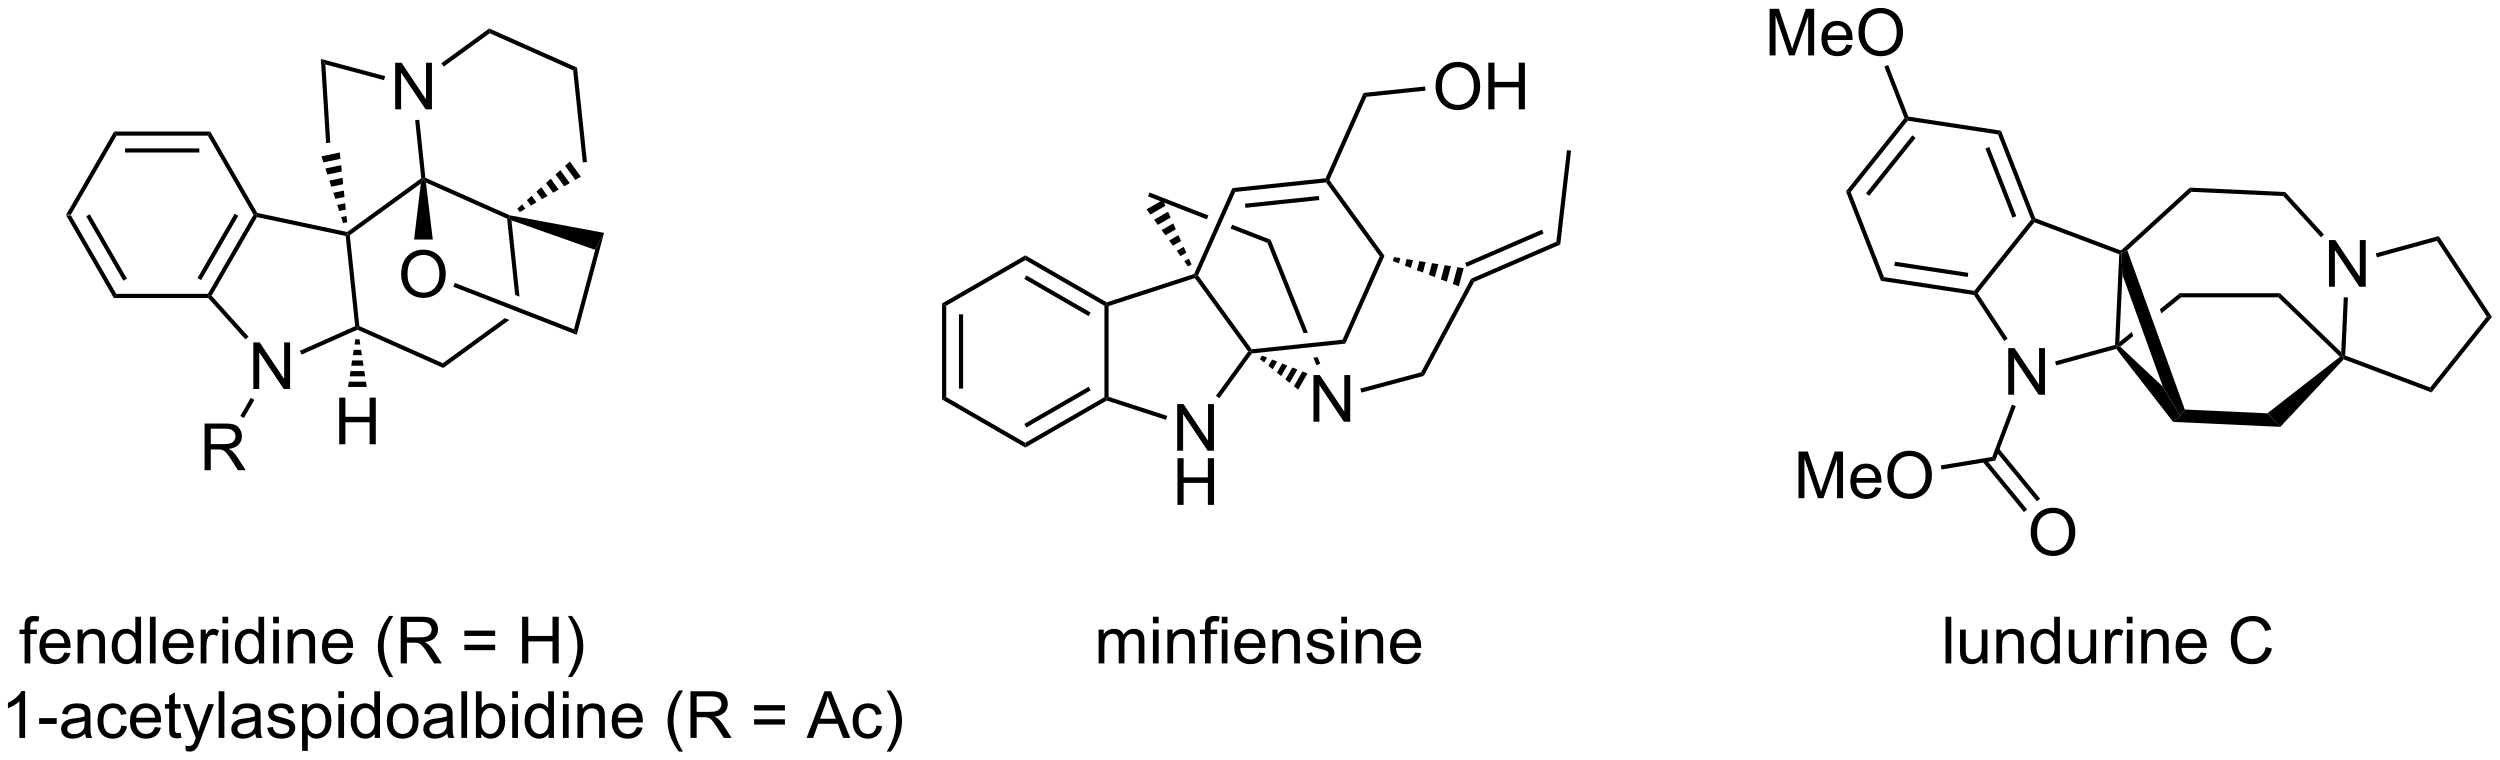 <?xml version="1.0" encoding="UTF-8"?>
<!DOCTYPE svg PUBLIC '-//W3C//DTD SVG 1.0//EN'
          'http://www.w3.org/TR/2001/REC-SVG-20010904/DTD/svg10.dtd'>
<svg stroke-dasharray="none" shape-rendering="auto" xmlns="http://www.w3.org/2000/svg" font-family="'Dialog'" text-rendering="auto" width="842" fill-opacity="1" color-interpolation="auto" color-rendering="auto" preserveAspectRatio="xMidYMid meet" font-size="12px" viewBox="0 0 842 256" fill="black" xmlns:xlink="http://www.w3.org/1999/xlink" stroke="black" image-rendering="auto" stroke-miterlimit="10" stroke-linecap="square" stroke-linejoin="miter" font-style="normal" stroke-width="1" height="256" stroke-dashoffset="0" font-weight="normal" stroke-opacity="1"
><!--Generated by the Batik Graphics2D SVG Generator--><defs id="genericDefs"
  /><g
  ><defs id="defs1"
    ><clipPath clipPathUnits="userSpaceOnUse" id="clipPath1"
      ><path d="M1.53 1.598 L317.25 1.598 L317.25 97.523 L1.53 97.523 L1.53 1.598 Z"
      /></clipPath
      ><clipPath clipPathUnits="userSpaceOnUse" id="clipPath2"
      ><path d="M4.775 152.055 L4.775 245.313 L311.717 245.313 L311.717 152.055 Z"
      /></clipPath
    ></defs
    ><g transform="scale(2.667,2.667) translate(-1.53,-1.598) matrix(1.029,0,0,1.029,-3.382,-154.806)"
    ><path d="M12.886 178.421 L13.476 178.421 L19.083 188.132 L18.788 188.643 ZM15.352 178.548 L19.91 186.444 L20.352 186.189 L15.794 178.293 Z" stroke="none" clip-path="url(#clipPath2)"
    /></g
    ><g transform="matrix(2.743,0,0,2.743,-13.098,-417.077)"
    ><path d="M18.788 188.643 L19.083 188.132 L30.297 188.132 L30.444 188.388 L30.331 188.643 Z" stroke="none" clip-path="url(#clipPath2)"
    /></g
    ><g transform="matrix(2.743,0,0,2.743,-13.098,-417.077)"
    ><path d="M30.758 188.355 L30.444 188.388 L30.297 188.132 L35.904 178.421 L36.198 178.421 L36.327 178.709 ZM29.469 186.444 L34.027 178.548 L33.585 178.293 L29.027 186.189 Z" stroke="none" clip-path="url(#clipPath2)"
    /></g
    ><g transform="matrix(2.743,0,0,2.743,-13.098,-417.077)"
    ><path d="M36.362 178.195 L36.198 178.421 L35.904 178.421 L30.297 168.709 L30.591 168.199 Z" stroke="none" clip-path="url(#clipPath2)"
    /></g
    ><g transform="matrix(2.743,0,0,2.743,-13.098,-417.077)"
    ><path d="M30.591 168.199 L30.297 168.709 L19.083 168.709 L18.788 168.199 ZM29.248 170.27 L20.131 170.27 L20.131 170.781 L29.248 170.781 Z" stroke="none" clip-path="url(#clipPath2)"
    /></g
    ><g transform="matrix(2.743,0,0,2.743,-13.098,-417.077)"
    ><path d="M18.788 168.199 L19.083 168.709 L13.476 178.421 L12.886 178.421 Z" stroke="none" clip-path="url(#clipPath2)"
    /></g
    ><g transform="matrix(2.743,0,0,2.743,-13.098,-417.077)"
    ><path d="M35.879 199.815 L35.879 194.089 L36.658 194.089 L39.666 198.583 L39.666 194.089 L40.392 194.089 L40.392 199.815 L39.614 199.815 L36.606 195.315 L36.606 199.815 L35.879 199.815 Z" stroke="none" clip-path="url(#clipPath2)"
    /></g
    ><g transform="matrix(2.743,0,0,2.743,-13.098,-417.077)"
    ><path d="M30.331 188.643 L30.444 188.388 L30.758 188.355 L35.288 193.387 L34.909 193.728 Z" stroke="none" clip-path="url(#clipPath2)"
    /></g
    ><g transform="matrix(2.743,0,0,2.743,-13.098,-417.077)"
    ><path d="M41.803 195.591 L41.595 195.125 L48.385 192.101 L48.658 192.259 L48.658 192.538 Z" stroke="none" clip-path="url(#clipPath2)"
    /></g
    ><g transform="matrix(2.743,0,0,2.743,-13.098,-417.077)"
    ><path d="M48.897 192.086 L48.658 192.259 L48.385 192.101 L47.221 181.025 L47.456 180.814 L47.725 180.933 Z" stroke="none" clip-path="url(#clipPath2)"
    /></g
    ><g transform="matrix(2.743,0,0,2.743,-13.098,-417.077)"
    ><path d="M47.398 180.54 L47.456 180.814 L47.221 181.025 L36.327 178.709 L36.198 178.421 L36.362 178.195 Z" stroke="none" clip-path="url(#clipPath2)"
    /></g
    ><g transform="matrix(2.743,0,0,2.743,-13.098,-417.077)"
    ><path d="M48.658 192.538 L48.658 192.259 L48.897 192.086 L59.141 196.647 L59.203 197.233 Z" stroke="none" clip-path="url(#clipPath2)"
    /></g
    ><g transform="matrix(2.743,0,0,2.743,-13.098,-417.077)"
    ><path d="M66.749 191.12 L59.141 196.647 L59.203 197.233 L67.314 191.34 L67.314 191.34 L66.749 191.12 Z" stroke="none" clip-path="url(#clipPath2)"
    /></g
    ><g transform="matrix(2.743,0,0,2.743,-13.098,-417.077)"
    ><path d="M67.28 178.73 L67.042 178.903 L68.026 188.272 L68.026 188.272 L68.561 188.48 L68.561 188.48 L67.576 179.104 L67.28 178.73 Z" stroke="none" clip-path="url(#clipPath2)"
    /></g
    ><g transform="matrix(2.743,0,0,2.743,-13.098,-417.077)"
    ><path d="M67.359 178.486 L67.28 178.73 L67.042 178.903 L57.072 174.464 L56.766 174.049 L57.005 173.876 Z" stroke="none" clip-path="url(#clipPath2)"
    /></g
    ><g transform="matrix(2.743,0,0,2.743,-13.098,-417.077)"
    ><path d="M56.497 173.929 L56.766 174.049 L56.445 174.598 L47.725 180.933 L47.456 180.814 L47.398 180.54 Z" stroke="none" clip-path="url(#clipPath2)"
    /></g
    ><g transform="matrix(2.743,0,0,2.743,-13.098,-417.077)"
    ><path d="M46.424 206.603 L46.424 200.876 L47.182 200.876 L47.182 203.228 L50.158 203.228 L50.158 200.876 L50.916 200.876 L50.916 206.603 L50.158 206.603 L50.158 203.902 L47.182 203.902 L47.182 206.603 L46.424 206.603 Z" stroke="none" clip-path="url(#clipPath2)"
    /></g
    ><g transform="matrix(2.743,0,0,2.743,-13.098,-417.077)"
    ><path d="M48.914 193.705 L49.013 194.356 L48.304 194.356 L48.403 193.705 ZM49.113 195.007 L49.212 195.658 L48.105 195.658 L48.204 195.007 ZM49.312 196.309 L49.411 196.96 L47.906 196.96 L48.005 196.309 ZM49.511 197.611 L49.61 198.262 L47.707 198.262 L47.806 197.611 ZM49.71 198.913 L49.809 199.565 L47.508 199.565 L47.607 198.913 Z" stroke="none" clip-path="url(#clipPath2)"
    /></g
    ><g transform="matrix(2.743,0,0,2.743,-13.098,-417.077)"
    ><path d="M46.905 179.453 L46.664 178.707 L47.322 178.567 L47.404 179.346 ZM46.422 177.961 L46.18 177.215 L47.157 177.007 L47.239 177.787 ZM45.938 176.469 L45.697 175.724 L46.992 175.448 L47.075 176.228 ZM45.455 174.978 L45.213 174.232 L46.827 173.889 L46.91 174.669 ZM44.971 173.486 L44.73 172.74 L46.662 172.33 L46.745 173.109 ZM44.488 171.995 L44.246 171.249 L46.497 170.77 L46.58 171.55 Z" stroke="none" clip-path="url(#clipPath2)"
    /></g
    ><g transform="matrix(2.743,0,0,2.743,-13.098,-417.077)"
    ><path d="M53.298 165.478 L53.298 159.752 L54.076 159.752 L57.084 164.246 L57.084 159.752 L57.811 159.752 L57.811 165.478 L57.032 165.478 L54.024 160.978 L54.024 165.478 L53.298 165.478 Z" stroke="none" clip-path="url(#clipPath2)"
    /></g
    ><g transform="matrix(2.743,0,0,2.743,-13.098,-417.077)"
    ><path d="M76.844 171.939 L76.337 171.992 L75.149 160.693 L75.626 160.347 Z" stroke="none" clip-path="url(#clipPath2)"
    /></g
    ><g transform="matrix(2.743,0,0,2.743,-13.098,-417.077)"
    ><path d="M75.626 160.347 L75.149 160.693 L64.905 156.132 L64.843 155.546 Z" stroke="none" clip-path="url(#clipPath2)"
    /></g
    ><g transform="matrix(2.743,0,0,2.743,-13.098,-417.077)"
    ><path d="M64.843 155.546 L64.905 156.132 L59.267 160.228 L58.967 159.815 Z" stroke="none" clip-path="url(#clipPath2)"
    /></g
    ><g transform="matrix(2.743,0,0,2.743,-13.098,-417.077)"
    ><path d="M55.749 166.809 L56.256 166.756 L57.005 173.876 L56.766 174.049 L56.497 173.929 Z" stroke="none" clip-path="url(#clipPath2)"
    /></g
    ><g transform="matrix(2.743,0,0,2.743,-13.098,-417.077)"
    ><path d="M68.299 177.674 L68.885 177.148 L69.281 177.692 L68.599 178.087 ZM69.471 176.621 L70.057 176.095 L70.644 176.903 L69.963 177.297 ZM70.643 175.568 L71.229 175.042 L72.008 176.114 L71.326 176.508 ZM71.815 174.516 L72.401 173.989 L73.371 175.325 L72.689 175.719 ZM72.987 173.463 L73.573 172.937 L74.734 174.535 L74.053 174.93 ZM74.159 172.41 L74.745 171.884 L76.097 173.746 L75.416 174.141 Z" stroke="none" clip-path="url(#clipPath2)"
    /></g
    ><g transform="matrix(2.743,0,0,2.743,-13.098,-417.077)"
    ><path d="M67.576 179.104 L67.28 178.73 L67.359 178.486 L78.946 180.644 L77.857 182.735 Z" stroke="none" clip-path="url(#clipPath2)"
    /></g
    ><g transform="matrix(2.743,0,0,2.743,-13.098,-417.077)"
    ><path d="M52.06 161.4 L51.928 161.893 L44.724 159.963 L44.17 159.286 Z" stroke="none" clip-path="url(#clipPath2)"
    /></g
    ><g transform="matrix(2.743,0,0,2.743,-13.098,-417.077)"
    ><path d="M44.17 159.286 L44.724 159.963 L45.326 169.58 L44.816 169.612 Z" stroke="none" clip-path="url(#clipPath2)"
    /></g
    ><g transform="matrix(2.743,0,0,2.743,-13.098,-417.077)"
    ><path d="M54.029 185.744 Q54.029 184.316 54.795 183.512 Q55.56 182.704 56.771 182.704 Q57.563 182.704 58.199 183.085 Q58.837 183.462 59.17 184.139 Q59.506 184.816 59.506 185.676 Q59.506 186.548 59.154 187.236 Q58.803 187.923 58.157 188.277 Q57.514 188.631 56.766 188.631 Q55.959 188.631 55.321 188.241 Q54.685 187.848 54.357 187.173 Q54.029 186.496 54.029 185.744 ZM54.81 185.754 Q54.81 186.79 55.365 187.387 Q55.922 187.981 56.764 187.981 Q57.618 187.981 58.17 187.379 Q58.724 186.777 58.724 185.673 Q58.724 184.973 58.488 184.452 Q58.251 183.931 57.795 183.645 Q57.342 183.356 56.774 183.356 Q55.969 183.356 55.389 183.91 Q54.81 184.462 54.81 185.754 Z" stroke="none" clip-path="url(#clipPath2)"
    /></g
    ><g transform="matrix(2.743,0,0,2.743,-13.098,-417.077)"
    ><path d="M56.445 174.598 L56.766 174.049 L57.072 174.464 L57.917 181.465 L55.615 181.465 Z" stroke="none" clip-path="url(#clipPath2)"
    /></g
    ><g transform="matrix(2.743,0,0,2.743,-13.098,-417.077)"
    ><path d="M77.857 182.735 L78.946 180.644 L75.591 193.166 L75.245 192.484 Z" stroke="none" clip-path="url(#clipPath2)"
    /></g
    ><g transform="matrix(2.743,0,0,2.743,-13.098,-417.077)"
    ><path d="M75.245 192.484 L75.591 193.166 L60.44 187.263 L60.626 186.788 Z" stroke="none" clip-path="url(#clipPath2)"
    /></g
    ><g transform="matrix(2.743,0,0,2.743,-13.098,-417.077)"
    ><path d="M29.896 209.782 L29.896 204.055 L32.435 204.055 Q33.2 204.055 33.599 204.209 Q33.997 204.363 34.234 204.753 Q34.474 205.144 34.474 205.618 Q34.474 206.227 34.078 206.647 Q33.685 207.063 32.859 207.175 Q33.161 207.321 33.318 207.462 Q33.648 207.766 33.945 208.222 L34.943 209.782 L33.989 209.782 L33.232 208.589 Q32.898 208.074 32.682 207.8 Q32.469 207.527 32.299 207.417 Q32.13 207.308 31.953 207.266 Q31.825 207.238 31.531 207.238 L30.654 207.238 L30.654 209.782 L29.896 209.782 ZM30.654 206.582 L32.281 206.582 Q32.802 206.582 33.094 206.475 Q33.388 206.368 33.539 206.131 Q33.693 205.894 33.693 205.618 Q33.693 205.212 33.396 204.951 Q33.101 204.688 32.466 204.688 L30.654 204.688 L30.654 206.582 Z" stroke="none" clip-path="url(#clipPath2)"
    /></g
    ><g transform="matrix(2.743,0,0,2.743,-13.098,-417.077)"
    ><path d="M35.565 200.898 L36.007 201.153 L34.719 203.383 L34.278 203.128 Z" stroke="none" clip-path="url(#clipPath2)"
    /></g
    ><g transform="matrix(2.743,0,0,2.743,-13.098,-417.077)"
    ><path d="M7.793 233.506 L7.793 229.904 L7.173 229.904 L7.173 229.357 L7.793 229.357 L7.793 228.915 Q7.793 228.498 7.869 228.295 Q7.97 228.021 8.225 227.852 Q8.48 227.68 8.941 227.68 Q9.238 227.68 9.598 227.75 L9.493 228.365 Q9.275 228.326 9.079 228.326 Q8.759 228.326 8.626 228.464 Q8.493 228.599 8.493 228.974 L8.493 229.357 L9.301 229.357 L9.301 229.904 L8.493 229.904 L8.493 233.506 L7.793 233.506 ZM12.688 232.17 L13.414 232.258 Q13.242 232.896 12.776 233.248 Q12.312 233.599 11.591 233.599 Q10.68 233.599 10.146 233.04 Q9.615 232.477 9.615 231.466 Q9.615 230.42 10.154 229.841 Q10.693 229.263 11.552 229.263 Q12.383 229.263 12.909 229.831 Q13.438 230.396 13.438 231.422 Q13.438 231.485 13.435 231.61 L10.341 231.61 Q10.38 232.295 10.727 232.659 Q11.075 233.021 11.594 233.021 Q11.982 233.021 12.255 232.818 Q12.529 232.615 12.688 232.17 ZM10.38 231.032 L12.695 231.032 Q12.648 230.508 12.43 230.248 Q12.094 229.841 11.56 229.841 Q11.075 229.841 10.745 230.167 Q10.414 230.49 10.38 231.032 ZM14.298 233.506 L14.298 229.357 L14.931 229.357 L14.931 229.946 Q15.387 229.263 16.251 229.263 Q16.626 229.263 16.939 229.399 Q17.254 229.532 17.41 229.75 Q17.566 229.969 17.629 230.271 Q17.668 230.466 17.668 230.953 L17.668 233.506 L16.965 233.506 L16.965 230.982 Q16.965 230.553 16.881 230.339 Q16.801 230.125 16.592 230 Q16.384 229.873 16.103 229.873 Q15.652 229.873 15.327 230.159 Q15.001 230.443 15.001 231.24 L15.001 233.506 L14.298 233.506 ZM21.438 233.506 L21.438 232.982 Q21.044 233.599 20.279 233.599 Q19.781 233.599 19.365 233.326 Q18.951 233.053 18.721 232.563 Q18.492 232.071 18.492 231.435 Q18.492 230.813 18.698 230.308 Q18.906 229.803 19.32 229.534 Q19.734 229.263 20.247 229.263 Q20.622 229.263 20.914 229.422 Q21.208 229.578 21.391 229.834 L21.391 227.779 L22.091 227.779 L22.091 233.506 L21.438 233.506 ZM19.216 231.435 Q19.216 232.232 19.552 232.628 Q19.888 233.021 20.344 233.021 Q20.805 233.021 21.128 232.644 Q21.451 232.266 21.451 231.493 Q21.451 230.641 21.122 230.243 Q20.794 229.844 20.312 229.844 Q19.844 229.844 19.529 230.227 Q19.216 230.61 19.216 231.435 ZM23.181 233.506 L23.181 227.779 L23.884 227.779 L23.884 233.506 L23.181 233.506 ZM27.812 232.17 L28.539 232.258 Q28.367 232.896 27.901 233.248 Q27.438 233.599 26.716 233.599 Q25.805 233.599 25.271 233.04 Q24.74 232.477 24.74 231.466 Q24.74 230.42 25.279 229.841 Q25.818 229.263 26.677 229.263 Q27.508 229.263 28.034 229.831 Q28.562 230.396 28.562 231.422 Q28.562 231.485 28.56 231.61 L25.466 231.61 Q25.505 232.295 25.852 232.659 Q26.201 233.021 26.719 233.021 Q27.107 233.021 27.38 232.818 Q27.654 232.615 27.812 232.17 ZM25.505 231.032 L27.82 231.032 Q27.773 230.508 27.555 230.248 Q27.219 229.841 26.685 229.841 Q26.201 229.841 25.87 230.167 Q25.539 230.49 25.505 231.032 ZM29.415 233.506 L29.415 229.357 L30.048 229.357 L30.048 229.985 Q30.29 229.545 30.494 229.404 Q30.699 229.263 30.947 229.263 Q31.301 229.263 31.668 229.49 L31.426 230.141 Q31.168 229.99 30.91 229.99 Q30.681 229.99 30.496 230.128 Q30.314 230.266 30.236 230.513 Q30.119 230.888 30.119 231.334 L30.119 233.506 L29.415 233.506 ZM32.09 228.586 L32.09 227.779 L32.793 227.779 L32.793 228.586 L32.09 228.586 ZM32.09 233.506 L32.09 229.357 L32.793 229.357 L32.793 233.506 L32.09 233.506 ZM36.555 233.506 L36.555 232.982 Q36.161 233.599 35.396 233.599 Q34.898 233.599 34.482 233.326 Q34.068 233.053 33.839 232.563 Q33.609 232.071 33.609 231.435 Q33.609 230.813 33.815 230.308 Q34.023 229.803 34.438 229.534 Q34.852 229.263 35.365 229.263 Q35.74 229.263 36.031 229.422 Q36.325 229.578 36.508 229.834 L36.508 227.779 L37.208 227.779 L37.208 233.506 L36.555 233.506 ZM34.333 231.435 Q34.333 232.232 34.669 232.628 Q35.005 233.021 35.461 233.021 Q35.922 233.021 36.245 232.644 Q36.568 232.266 36.568 231.493 Q36.568 230.641 36.24 230.243 Q35.911 229.844 35.43 229.844 Q34.961 229.844 34.646 230.227 Q34.333 230.61 34.333 231.435 ZM38.316 228.586 L38.316 227.779 L39.02 227.779 L39.02 228.586 L38.316 228.586 ZM38.316 233.506 L38.316 229.357 L39.02 229.357 L39.02 233.506 L38.316 233.506 ZM40.091 233.506 L40.091 229.357 L40.724 229.357 L40.724 229.946 Q41.18 229.263 42.044 229.263 Q42.419 229.263 42.732 229.399 Q43.047 229.532 43.203 229.75 Q43.359 229.969 43.422 230.271 Q43.461 230.466 43.461 230.953 L43.461 233.506 L42.758 233.506 L42.758 230.982 Q42.758 230.553 42.675 230.339 Q42.594 230.125 42.385 230 Q42.177 229.873 41.896 229.873 Q41.445 229.873 41.12 230.159 Q40.794 230.443 40.794 231.24 L40.794 233.506 L40.091 233.506 ZM47.379 232.17 L48.105 232.258 Q47.934 232.896 47.467 233.248 Q47.004 233.599 46.283 233.599 Q45.371 233.599 44.837 233.04 Q44.306 232.477 44.306 231.466 Q44.306 230.42 44.845 229.841 Q45.384 229.263 46.243 229.263 Q47.074 229.263 47.6 229.831 Q48.129 230.396 48.129 231.422 Q48.129 231.485 48.126 231.61 L45.033 231.61 Q45.072 232.295 45.418 232.659 Q45.767 233.021 46.285 233.021 Q46.673 233.021 46.947 232.818 Q47.22 232.615 47.379 232.17 ZM45.072 231.032 L47.387 231.032 Q47.34 230.508 47.121 230.248 Q46.785 229.841 46.251 229.841 Q45.767 229.841 45.436 230.167 Q45.105 230.49 45.072 231.032 ZM52.556 235.19 Q51.973 234.456 51.569 233.472 Q51.168 232.485 51.168 231.43 Q51.168 230.5 51.47 229.649 Q51.822 228.662 52.556 227.68 L53.059 227.68 Q52.587 228.493 52.434 228.841 Q52.197 229.381 52.059 229.966 Q51.892 230.696 51.892 231.435 Q51.892 233.313 53.059 235.19 L52.556 235.19 ZM53.978 233.506 L53.978 227.779 L56.517 227.779 Q57.283 227.779 57.681 227.933 Q58.079 228.086 58.316 228.477 Q58.556 228.868 58.556 229.341 Q58.556 229.951 58.16 230.37 Q57.767 230.787 56.941 230.899 Q57.243 231.045 57.4 231.185 Q57.73 231.49 58.027 231.946 L59.025 233.506 L58.072 233.506 L57.314 232.313 Q56.98 231.797 56.764 231.524 Q56.551 231.25 56.382 231.141 Q56.212 231.032 56.035 230.99 Q55.908 230.961 55.613 230.961 L54.736 230.961 L54.736 233.506 L53.978 233.506 ZM54.736 230.305 L56.363 230.305 Q56.884 230.305 57.176 230.198 Q57.47 230.091 57.621 229.855 Q57.775 229.618 57.775 229.341 Q57.775 228.935 57.478 228.675 Q57.184 228.412 56.548 228.412 L54.736 228.412 L54.736 230.305 ZM65.574 230.138 L61.793 230.138 L61.793 229.482 L65.574 229.482 L65.574 230.138 ZM65.574 231.875 L61.793 231.875 L61.793 231.219 L65.574 231.219 L65.574 231.875 ZM68.883 233.506 L68.883 227.779 L69.641 227.779 L69.641 230.131 L72.617 230.131 L72.617 227.779 L73.375 227.779 L73.375 233.506 L72.617 233.506 L72.617 230.805 L69.641 230.805 L69.641 233.506 L68.883 233.506 ZM75.009 235.19 L74.504 235.19 Q75.673 233.313 75.673 231.435 Q75.673 230.701 75.504 229.977 Q75.371 229.391 75.134 228.852 Q74.981 228.5 74.504 227.68 L75.009 227.68 Q75.743 228.662 76.095 229.649 Q76.394 230.5 76.394 231.43 Q76.394 232.485 75.991 233.472 Q75.587 234.456 75.009 235.19 Z" stroke="none" clip-path="url(#clipPath2)"
    /></g
    ><g transform="matrix(2.743,0,0,2.743,-13.098,-417.077)"
    ><path d="M7.857 242.656 L7.154 242.656 L7.154 238.174 Q6.898 238.416 6.487 238.658 Q6.075 238.9 5.747 239.023 L5.747 238.343 Q6.336 238.065 6.776 237.671 Q7.219 237.275 7.404 236.906 L7.857 236.906 L7.857 242.656 ZM9.579 240.937 L9.579 240.228 L11.738 240.228 L11.738 240.937 L9.579 240.937 ZM15.223 242.143 Q14.832 242.476 14.47 242.614 Q14.111 242.749 13.697 242.749 Q13.012 242.749 12.645 242.416 Q12.277 242.08 12.277 241.562 Q12.277 241.257 12.415 241.005 Q12.556 240.752 12.78 240.601 Q13.004 240.447 13.285 240.369 Q13.493 240.315 13.91 240.265 Q14.762 240.163 15.165 240.023 Q15.168 239.877 15.168 239.838 Q15.168 239.408 14.97 239.234 Q14.699 238.994 14.168 238.994 Q13.673 238.994 13.436 239.169 Q13.199 239.343 13.087 239.783 L12.4 239.69 Q12.493 239.249 12.707 238.978 Q12.923 238.705 13.329 238.559 Q13.736 238.413 14.27 238.413 Q14.801 238.413 15.132 238.538 Q15.465 238.663 15.621 238.853 Q15.777 239.041 15.84 239.33 Q15.876 239.51 15.876 239.978 L15.876 240.916 Q15.876 241.898 15.921 242.158 Q15.965 242.416 16.098 242.656 L15.363 242.656 Q15.254 242.437 15.223 242.143 ZM15.165 240.572 Q14.783 240.728 14.017 240.838 Q13.582 240.9 13.402 240.978 Q13.223 241.057 13.124 241.208 Q13.027 241.359 13.027 241.541 Q13.027 241.822 13.241 242.01 Q13.454 242.197 13.863 242.197 Q14.27 242.197 14.585 242.02 Q14.902 241.843 15.051 241.533 Q15.165 241.296 15.165 240.83 L15.165 240.572 ZM19.672 241.135 L20.365 241.226 Q20.25 241.94 19.784 242.346 Q19.318 242.749 18.638 242.749 Q17.787 242.749 17.268 242.192 Q16.75 241.635 16.75 240.596 Q16.75 239.924 16.971 239.421 Q17.195 238.916 17.651 238.666 Q18.107 238.413 18.641 238.413 Q19.318 238.413 19.747 238.755 Q20.177 239.096 20.297 239.726 L19.615 239.83 Q19.516 239.413 19.268 239.202 Q19.021 238.992 18.669 238.992 Q18.138 238.992 17.805 239.372 Q17.474 239.752 17.474 240.577 Q17.474 241.413 17.794 241.794 Q18.115 242.171 18.63 242.171 Q19.044 242.171 19.32 241.919 Q19.599 241.663 19.672 241.135 ZM23.805 241.32 L24.531 241.408 Q24.359 242.046 23.893 242.398 Q23.43 242.749 22.708 242.749 Q21.797 242.749 21.263 242.19 Q20.732 241.627 20.732 240.617 Q20.732 239.57 21.271 238.992 Q21.81 238.413 22.669 238.413 Q23.5 238.413 24.026 238.981 Q24.555 239.546 24.555 240.572 Q24.555 240.635 24.552 240.76 L21.458 240.76 Q21.497 241.445 21.844 241.809 Q22.193 242.171 22.711 242.171 Q23.099 242.171 23.372 241.968 Q23.646 241.765 23.805 241.32 ZM21.497 240.182 L23.812 240.182 Q23.766 239.658 23.547 239.398 Q23.211 238.992 22.677 238.992 Q22.193 238.992 21.862 239.317 Q21.531 239.64 21.497 240.182 ZM26.949 242.025 L27.051 242.648 Q26.754 242.71 26.52 242.71 Q26.137 242.71 25.926 242.59 Q25.715 242.468 25.629 242.27 Q25.543 242.072 25.543 241.44 L25.543 239.054 L25.027 239.054 L25.027 238.507 L25.543 238.507 L25.543 237.478 L26.244 237.057 L26.244 238.507 L26.949 238.507 L26.949 239.054 L26.244 239.054 L26.244 241.478 Q26.244 241.781 26.28 241.867 Q26.316 241.952 26.4 242.005 Q26.486 242.054 26.642 242.054 Q26.759 242.054 26.949 242.025 ZM27.607 244.255 L27.529 243.593 Q27.758 243.656 27.93 243.656 Q28.164 243.656 28.305 243.577 Q28.445 243.499 28.537 243.359 Q28.602 243.255 28.75 242.835 Q28.771 242.778 28.812 242.663 L27.24 238.507 L27.997 238.507 L28.859 240.908 Q29.029 241.367 29.162 241.869 Q29.281 241.385 29.451 240.924 L30.336 238.507 L31.039 238.507 L29.461 242.726 Q29.208 243.411 29.068 243.669 Q28.88 244.015 28.638 244.176 Q28.396 244.34 28.06 244.34 Q27.857 244.34 27.607 244.255 ZM31.622 242.656 L31.622 236.929 L32.325 236.929 L32.325 242.656 L31.622 242.656 ZM36.121 242.143 Q35.73 242.476 35.368 242.614 Q35.009 242.749 34.595 242.749 Q33.91 242.749 33.543 242.416 Q33.176 242.08 33.176 241.562 Q33.176 241.257 33.314 241.005 Q33.454 240.752 33.678 240.601 Q33.902 240.447 34.184 240.369 Q34.392 240.315 34.809 240.265 Q35.66 240.163 36.064 240.023 Q36.066 239.877 36.066 239.838 Q36.066 239.408 35.868 239.234 Q35.598 238.994 35.066 238.994 Q34.572 238.994 34.335 239.169 Q34.098 239.343 33.986 239.783 L33.298 239.69 Q33.392 239.249 33.605 238.978 Q33.822 238.705 34.228 238.559 Q34.634 238.413 35.168 238.413 Q35.699 238.413 36.03 238.538 Q36.363 238.663 36.52 238.853 Q36.676 239.041 36.738 239.33 Q36.775 239.51 36.775 239.978 L36.775 240.916 Q36.775 241.898 36.819 242.158 Q36.863 242.416 36.996 242.656 L36.262 242.656 Q36.152 242.437 36.121 242.143 ZM36.064 240.572 Q35.681 240.728 34.915 240.838 Q34.48 240.9 34.301 240.978 Q34.121 241.057 34.022 241.208 Q33.926 241.359 33.926 241.541 Q33.926 241.822 34.139 242.01 Q34.353 242.197 34.762 242.197 Q35.168 242.197 35.483 242.02 Q35.801 241.843 35.949 241.533 Q36.064 241.296 36.064 240.83 L36.064 240.572 ZM37.583 241.416 L38.279 241.307 Q38.336 241.726 38.604 241.95 Q38.872 242.171 39.352 242.171 Q39.836 242.171 40.07 241.973 Q40.305 241.775 40.305 241.51 Q40.305 241.273 40.099 241.135 Q39.953 241.041 39.38 240.898 Q38.607 240.702 38.307 240.559 Q38.008 240.416 37.854 240.166 Q37.7 239.913 37.7 239.609 Q37.7 239.33 37.825 239.096 Q37.953 238.859 38.172 238.702 Q38.336 238.58 38.62 238.497 Q38.904 238.413 39.227 238.413 Q39.716 238.413 40.083 238.554 Q40.453 238.695 40.628 238.934 Q40.805 239.174 40.872 239.577 L40.185 239.671 Q40.138 239.351 39.911 239.171 Q39.688 238.992 39.279 238.992 Q38.794 238.992 38.586 239.153 Q38.38 239.312 38.38 239.525 Q38.38 239.663 38.466 239.773 Q38.552 239.885 38.734 239.96 Q38.841 239.999 39.357 240.14 Q40.102 240.338 40.396 240.465 Q40.693 240.593 40.859 240.835 Q41.029 241.077 41.029 241.437 Q41.029 241.788 40.823 242.098 Q40.617 242.408 40.229 242.58 Q39.844 242.749 39.357 242.749 Q38.547 242.749 38.122 242.413 Q37.7 242.077 37.583 241.416 ZM41.865 244.247 L41.865 238.507 L42.505 238.507 L42.505 239.046 Q42.732 238.728 43.016 238.572 Q43.302 238.413 43.708 238.413 Q44.24 238.413 44.646 238.687 Q45.052 238.96 45.258 239.458 Q45.466 239.955 45.466 240.549 Q45.466 241.187 45.237 241.697 Q45.008 242.205 44.573 242.478 Q44.138 242.749 43.656 242.749 Q43.305 242.749 43.026 242.601 Q42.747 242.452 42.568 242.226 L42.568 244.247 L41.865 244.247 ZM42.5 240.603 Q42.5 241.406 42.823 241.788 Q43.148 242.171 43.609 242.171 Q44.078 242.171 44.411 241.775 Q44.747 241.377 44.747 240.546 Q44.747 239.752 44.419 239.359 Q44.094 238.963 43.641 238.963 Q43.193 238.963 42.846 239.385 Q42.5 239.804 42.5 240.603 ZM46.316 237.736 L46.316 236.929 L47.02 236.929 L47.02 237.736 L46.316 237.736 ZM46.316 242.656 L46.316 238.507 L47.02 238.507 L47.02 242.656 L46.316 242.656 ZM50.781 242.656 L50.781 242.132 Q50.388 242.749 49.622 242.749 Q49.125 242.749 48.708 242.476 Q48.294 242.202 48.065 241.713 Q47.836 241.221 47.836 240.585 Q47.836 239.963 48.042 239.458 Q48.25 238.952 48.664 238.684 Q49.078 238.413 49.591 238.413 Q49.966 238.413 50.258 238.572 Q50.552 238.728 50.734 238.984 L50.734 236.929 L51.435 236.929 L51.435 242.656 L50.781 242.656 ZM48.56 240.585 Q48.56 241.382 48.896 241.778 Q49.232 242.171 49.688 242.171 Q50.148 242.171 50.471 241.794 Q50.794 241.416 50.794 240.643 Q50.794 239.791 50.466 239.393 Q50.138 238.994 49.656 238.994 Q49.188 238.994 48.872 239.377 Q48.56 239.76 48.56 240.585 ZM52.277 240.58 Q52.277 239.429 52.918 238.874 Q53.454 238.413 54.223 238.413 Q55.079 238.413 55.621 238.973 Q56.165 239.533 56.165 240.523 Q56.165 241.322 55.923 241.783 Q55.684 242.242 55.225 242.497 Q54.767 242.749 54.223 242.749 Q53.353 242.749 52.814 242.192 Q52.277 241.632 52.277 240.58 ZM53.001 240.58 Q53.001 241.377 53.348 241.775 Q53.697 242.171 54.223 242.171 Q54.746 242.171 55.092 241.773 Q55.441 241.374 55.441 240.557 Q55.441 239.788 55.092 239.393 Q54.743 238.994 54.223 238.994 Q53.697 238.994 53.348 239.39 Q53.001 239.783 53.001 240.58 ZM59.695 242.143 Q59.305 242.476 58.943 242.614 Q58.583 242.749 58.169 242.749 Q57.484 242.749 57.117 242.416 Q56.75 242.08 56.75 241.562 Q56.75 241.257 56.888 241.005 Q57.029 240.752 57.253 240.601 Q57.477 240.447 57.758 240.369 Q57.966 240.315 58.383 240.265 Q59.234 240.163 59.638 240.023 Q59.641 239.877 59.641 239.838 Q59.641 239.408 59.443 239.234 Q59.172 238.994 58.641 238.994 Q58.146 238.994 57.909 239.169 Q57.672 239.343 57.56 239.783 L56.872 239.69 Q56.966 239.249 57.18 238.978 Q57.396 238.705 57.802 238.559 Q58.208 238.413 58.742 238.413 Q59.273 238.413 59.604 238.538 Q59.938 238.663 60.094 238.853 Q60.25 239.041 60.312 239.33 Q60.349 239.51 60.349 239.978 L60.349 240.916 Q60.349 241.898 60.393 242.158 Q60.438 242.416 60.57 242.656 L59.836 242.656 Q59.727 242.437 59.695 242.143 ZM59.638 240.572 Q59.255 240.728 58.49 240.838 Q58.055 240.9 57.875 240.978 Q57.695 241.057 57.596 241.208 Q57.5 241.359 57.5 241.541 Q57.5 241.822 57.714 242.01 Q57.927 242.197 58.336 242.197 Q58.742 242.197 59.057 242.02 Q59.375 241.843 59.523 241.533 Q59.638 241.296 59.638 240.83 L59.638 240.572 ZM61.423 242.656 L61.423 236.929 L62.126 236.929 L62.126 242.656 L61.423 242.656 ZM63.865 242.656 L63.211 242.656 L63.211 236.929 L63.914 236.929 L63.914 238.971 Q64.359 238.413 65.052 238.413 Q65.435 238.413 65.776 238.567 Q66.117 238.721 66.338 239.002 Q66.56 239.281 66.685 239.676 Q66.81 240.07 66.81 240.518 Q66.81 241.585 66.281 242.169 Q65.755 242.749 65.016 242.749 Q64.281 242.749 63.865 242.135 L63.865 242.656 ZM63.857 240.549 Q63.857 241.296 64.06 241.627 Q64.391 242.171 64.958 242.171 Q65.419 242.171 65.755 241.77 Q66.091 241.369 66.091 240.577 Q66.091 239.765 65.768 239.38 Q65.445 238.992 64.99 238.992 Q64.529 238.992 64.193 239.393 Q63.857 239.791 63.857 240.549 ZM67.668 237.736 L67.668 236.929 L68.371 236.929 L68.371 237.736 L67.668 237.736 ZM67.668 242.656 L67.668 238.507 L68.371 238.507 L68.371 242.656 L67.668 242.656 ZM72.133 242.656 L72.133 242.132 Q71.74 242.749 70.974 242.749 Q70.477 242.749 70.06 242.476 Q69.646 242.202 69.417 241.713 Q69.188 241.221 69.188 240.585 Q69.188 239.963 69.393 239.458 Q69.602 238.952 70.016 238.684 Q70.43 238.413 70.943 238.413 Q71.318 238.413 71.609 238.572 Q71.904 238.728 72.086 238.984 L72.086 236.929 L72.787 236.929 L72.787 242.656 L72.133 242.656 ZM69.912 240.585 Q69.912 241.382 70.247 241.778 Q70.583 242.171 71.039 242.171 Q71.5 242.171 71.823 241.794 Q72.146 241.416 72.146 240.643 Q72.146 239.791 71.818 239.393 Q71.49 238.994 71.008 238.994 Q70.539 238.994 70.224 239.377 Q69.912 239.76 69.912 240.585 ZM73.894 237.736 L73.894 236.929 L74.598 236.929 L74.598 237.736 L73.894 237.736 ZM73.894 242.656 L73.894 238.507 L74.598 238.507 L74.598 242.656 L73.894 242.656 ZM75.669 242.656 L75.669 238.507 L76.302 238.507 L76.302 239.096 Q76.758 238.413 77.622 238.413 Q77.997 238.413 78.31 238.549 Q78.625 238.682 78.781 238.9 Q78.938 239.119 79 239.421 Q79.039 239.617 79.039 240.103 L79.039 242.656 L78.336 242.656 L78.336 240.132 Q78.336 239.702 78.253 239.489 Q78.172 239.275 77.963 239.15 Q77.755 239.023 77.474 239.023 Q77.023 239.023 76.698 239.309 Q76.372 239.593 76.372 240.39 L76.372 242.656 L75.669 242.656 ZM82.957 241.32 L83.684 241.408 Q83.512 242.046 83.046 242.398 Q82.582 242.749 81.861 242.749 Q80.949 242.749 80.415 242.19 Q79.884 241.627 79.884 240.617 Q79.884 239.57 80.423 238.992 Q80.962 238.413 81.822 238.413 Q82.652 238.413 83.178 238.981 Q83.707 239.546 83.707 240.572 Q83.707 240.635 83.704 240.76 L80.611 240.76 Q80.65 241.445 80.996 241.809 Q81.345 242.171 81.863 242.171 Q82.251 242.171 82.525 241.968 Q82.798 241.765 82.957 241.32 ZM80.65 240.182 L82.965 240.182 Q82.918 239.658 82.699 239.398 Q82.363 238.992 81.829 238.992 Q81.345 238.992 81.014 239.317 Q80.684 239.64 80.65 240.182 ZM88.134 244.34 Q87.551 243.606 87.147 242.622 Q86.746 241.635 86.746 240.58 Q86.746 239.65 87.048 238.799 Q87.4 237.812 88.134 236.83 L88.637 236.83 Q88.165 237.643 88.012 237.992 Q87.775 238.531 87.637 239.117 Q87.47 239.846 87.47 240.585 Q87.47 242.463 88.637 244.34 L88.134 244.34 ZM89.556 242.656 L89.556 236.929 L92.095 236.929 Q92.861 236.929 93.259 237.083 Q93.658 237.236 93.894 237.627 Q94.134 238.018 94.134 238.492 Q94.134 239.101 93.738 239.52 Q93.345 239.937 92.519 240.049 Q92.822 240.195 92.978 240.335 Q93.309 240.64 93.606 241.096 L94.603 242.656 L93.65 242.656 L92.892 241.463 Q92.559 240.947 92.342 240.674 Q92.129 240.4 91.96 240.291 Q91.79 240.182 91.613 240.14 Q91.486 240.111 91.191 240.111 L90.314 240.111 L90.314 242.656 L89.556 242.656 ZM90.314 239.455 L91.941 239.455 Q92.462 239.455 92.754 239.348 Q93.048 239.242 93.199 239.005 Q93.353 238.768 93.353 238.492 Q93.353 238.085 93.056 237.825 Q92.762 237.562 92.126 237.562 L90.314 237.562 L90.314 239.455 ZM101.152 239.288 L97.371 239.288 L97.371 238.632 L101.152 238.632 L101.152 239.288 ZM101.152 241.025 L97.371 241.025 L97.371 240.369 L101.152 240.369 L101.152 241.025 ZM103.807 242.656 L106.008 236.929 L106.826 236.929 L109.169 242.656 L108.305 242.656 L107.638 240.921 L105.242 240.921 L104.615 242.656 L103.807 242.656 ZM105.461 240.304 L107.404 240.304 L106.805 238.718 Q106.531 237.994 106.398 237.531 Q106.289 238.08 106.091 238.624 L105.461 240.304 ZM112.391 241.135 L113.083 241.226 Q112.969 241.94 112.503 242.346 Q112.037 242.749 111.357 242.749 Q110.505 242.749 109.987 242.192 Q109.469 241.635 109.469 240.596 Q109.469 239.924 109.69 239.421 Q109.914 238.916 110.37 238.666 Q110.826 238.413 111.359 238.413 Q112.037 238.413 112.466 238.755 Q112.896 239.096 113.016 239.726 L112.333 239.83 Q112.234 239.413 111.987 239.202 Q111.74 238.992 111.388 238.992 Q110.857 238.992 110.523 239.372 Q110.193 239.752 110.193 240.577 Q110.193 241.413 110.513 241.794 Q110.833 242.171 111.349 242.171 Q111.763 242.171 112.039 241.919 Q112.318 241.663 112.391 241.135 ZM114.146 244.34 L113.641 244.34 Q114.81 242.463 114.81 240.585 Q114.81 239.851 114.641 239.127 Q114.508 238.541 114.271 238.002 Q114.117 237.65 113.641 236.83 L114.146 236.83 Q114.88 237.812 115.232 238.799 Q115.531 239.65 115.531 240.58 Q115.531 241.635 115.128 242.622 Q114.724 243.606 114.146 244.34 Z" stroke="none" clip-path="url(#clipPath2)"
    /></g
    ><g transform="matrix(2.743,0,0,2.743,-13.098,-417.077)"
    ><path d="M120.449 189.304 L120.96 189.598 L120.96 200.812 L120.449 201.107 ZM122.521 190.647 L122.521 199.764 L123.031 199.764 L123.031 190.647 Z" stroke="none" clip-path="url(#clipPath2)"
    /></g
    ><g transform="matrix(2.743,0,0,2.743,-13.098,-417.077)"
    ><path d="M120.449 201.107 L120.96 200.812 L130.671 206.419 L130.671 207.009 Z" stroke="none" clip-path="url(#clipPath2)"
    /></g
    ><g transform="matrix(2.743,0,0,2.743,-13.098,-417.077)"
    ><path d="M130.671 207.009 L130.671 206.419 L140.383 200.812 L140.638 200.96 L140.667 201.237 ZM130.799 204.543 L138.694 199.985 L138.439 199.543 L130.544 204.101 Z" stroke="none" clip-path="url(#clipPath2)"
    /></g
    ><g transform="matrix(2.743,0,0,2.743,-13.098,-417.077)"
    ><path d="M140.893 200.774 L140.638 200.96 L140.383 200.812 L140.383 189.598 L140.638 189.451 L140.893 189.636 Z" stroke="none" clip-path="url(#clipPath2)"
    /></g
    ><g transform="matrix(2.743,0,0,2.743,-13.098,-417.077)"
    ><path d="M140.667 189.173 L140.638 189.451 L140.383 189.598 L130.671 183.991 L130.671 183.402 ZM138.694 190.426 L130.799 185.868 L130.544 186.31 L138.439 190.868 Z" stroke="none" clip-path="url(#clipPath2)"
    /></g
    ><g transform="matrix(2.743,0,0,2.743,-13.098,-417.077)"
    ><path d="M130.671 183.402 L130.671 183.991 L120.96 189.598 L120.449 189.304 Z" stroke="none" clip-path="url(#clipPath2)"
    /></g
    ><g transform="matrix(2.743,0,0,2.743,-13.098,-417.077)"
    ><path d="M149.318 207.391 L149.318 201.665 L150.096 201.665 L153.104 206.159 L153.104 201.665 L153.831 201.665 L153.831 207.391 L153.052 207.391 L150.044 202.891 L150.044 207.391 L149.318 207.391 Z" stroke="none" clip-path="url(#clipPath2)"
    /></g
    ><g transform="matrix(2.743,0,0,2.743,-13.098,-417.077)"
    ><path d="M149.349 214.041 L149.349 208.314 L150.107 208.314 L150.107 210.666 L153.083 210.666 L153.083 208.314 L153.841 208.314 L153.841 214.041 L153.083 214.041 L153.083 211.34 L150.107 211.34 L150.107 214.041 L149.349 214.041 Z" stroke="none" clip-path="url(#clipPath2)"
    /></g
    ><g transform="matrix(2.743,0,0,2.743,-13.098,-417.077)"
    ><path d="M140.667 201.237 L140.638 200.96 L140.893 200.774 L148.093 203.114 L147.935 203.599 Z" stroke="none" clip-path="url(#clipPath2)"
    /></g
    ><g transform="matrix(2.743,0,0,2.743,-13.098,-417.077)"
    ><path d="M154.489 200.952 L154.076 200.652 L158.033 195.205 L158.348 195.205 L158.488 195.447 Z" stroke="none" clip-path="url(#clipPath2)"
    /></g
    ><g transform="matrix(2.743,0,0,2.743,-13.098,-417.077)"
    ><path d="M158.468 194.936 L158.348 195.205 L158.033 195.205 L151.486 186.195 L151.583 185.895 L151.876 185.864 Z" stroke="none" clip-path="url(#clipPath2)"
    /></g
    ><g transform="matrix(2.743,0,0,2.743,-13.098,-417.077)"
    ><path d="M151.397 185.687 L151.583 185.895 L151.486 186.195 L140.893 189.636 L140.638 189.451 L140.667 189.173 Z" stroke="none" clip-path="url(#clipPath2)"
    /></g
    ><g transform="matrix(2.743,0,0,2.743,-13.098,-417.077)"
    ><path d="M169.967 194.241 L169.62 193.764 L174.182 183.519 L174.768 183.458 Z" stroke="none" clip-path="url(#clipPath2)"
    /></g
    ><g transform="matrix(2.743,0,0,2.743,-13.098,-417.077)"
    ><path d="M174.768 183.458 L174.182 183.519 L167.59 174.447 L167.71 174.178 L168.003 174.147 Z" stroke="none" clip-path="url(#clipPath2)"
    /></g
    ><g transform="matrix(2.743,0,0,2.743,-13.098,-417.077)"
    ><path d="M167.537 173.94 L167.71 174.178 L167.59 174.447 L156.438 175.619 L156.091 175.143 ZM166.71 176.109 L157.644 177.062 L157.697 177.57 L166.764 176.617 Z" stroke="none" clip-path="url(#clipPath2)"
    /></g
    ><g transform="matrix(2.743,0,0,2.743,-13.098,-417.077)"
    ><path d="M150.64 184.77 L150.178 184.132 L150.76 183.796 L151.082 184.515 ZM149.715 183.495 L149.253 182.857 L150.118 182.358 L150.439 183.077 ZM148.791 182.219 L148.329 181.582 L149.476 180.919 L149.797 181.638 ZM147.866 180.944 L147.404 180.306 L148.833 179.481 L149.155 180.2 ZM146.942 179.668 L146.48 179.031 L148.191 178.043 L148.512 178.762 ZM146.018 178.393 L145.555 177.755 L147.549 176.604 L147.87 177.324 Z" stroke="none" clip-path="url(#clipPath2)"
    /></g
    ><g transform="matrix(2.743,0,0,2.743,-13.098,-417.077)"
    ><path d="M166.049 203.835 L166.049 198.108 L166.828 198.108 L169.836 202.603 L169.836 198.108 L170.562 198.108 L170.562 203.835 L169.784 203.835 L166.776 199.335 L166.776 203.835 L166.049 203.835 Z" stroke="none" clip-path="url(#clipPath2)"
    /></g
    ><g transform="matrix(2.743,0,0,2.743,-13.098,-417.077)"
    ><path d="M159.728 195.707 L160.349 195.951 L159.994 196.565 L159.472 196.149 ZM160.971 196.195 L161.592 196.439 L161.038 197.398 L160.516 196.982 ZM162.214 196.683 L162.835 196.927 L162.082 198.23 L161.56 197.814 ZM163.456 197.171 L164.078 197.414 L163.126 199.063 L162.604 198.647 ZM164.699 197.658 L165.321 197.902 L164.17 199.895 L163.648 199.479 Z" stroke="none" clip-path="url(#clipPath2)"
    /></g
    ><g transform="matrix(2.743,0,0,2.743,-13.098,-417.077)"
    ><path d="M171.935 200.254 L171.803 199.761 L179.259 197.763 L179.604 198.199 Z" stroke="none" clip-path="url(#clipPath2)"
    /></g
    ><g transform="matrix(2.743,0,0,2.743,-13.098,-417.077)"
    ><path d="M168.003 174.147 L167.71 174.178 L167.537 173.94 L172.202 163.463 L172.548 163.939 Z" stroke="none" clip-path="url(#clipPath2)"
    /></g
    ><g transform="matrix(2.743,0,0,2.743,-13.098,-417.077)"
    ><path d="M181.044 162.688 Q181.044 161.261 181.809 160.456 Q182.575 159.649 183.786 159.649 Q184.578 159.649 185.213 160.029 Q185.851 160.407 186.184 161.084 Q186.52 161.761 186.52 162.62 Q186.52 163.493 186.169 164.18 Q185.817 164.868 185.171 165.222 Q184.528 165.576 183.781 165.576 Q182.973 165.576 182.335 165.185 Q181.7 164.792 181.372 164.118 Q181.044 163.441 181.044 162.688 ZM181.825 162.698 Q181.825 163.735 182.38 164.331 Q182.937 164.925 183.778 164.925 Q184.632 164.925 185.184 164.323 Q185.739 163.722 185.739 162.618 Q185.739 161.917 185.502 161.396 Q185.265 160.875 184.809 160.589 Q184.356 160.3 183.788 160.3 Q182.984 160.3 182.403 160.855 Q181.825 161.407 181.825 162.698 ZM187.519 165.477 L187.519 159.75 L188.277 159.75 L188.277 162.102 L191.253 162.102 L191.253 159.75 L192.011 159.75 L192.011 165.477 L191.253 165.477 L191.253 162.776 L188.277 162.776 L188.277 165.477 L187.519 165.477 Z" stroke="none" clip-path="url(#clipPath2)"
    /></g
    ><g transform="matrix(2.743,0,0,2.743,-13.098,-417.077)"
    ><path d="M172.548 163.939 L172.202 163.463 L179.751 162.669 L179.804 163.177 Z" stroke="none" clip-path="url(#clipPath2)"
    /></g
    ><g transform="matrix(2.743,0,0,2.743,-13.098,-417.077)"
    ><path d="M175.937 183.616 L176.715 183.74 L176.541 184.391 L175.805 184.109 ZM177.493 183.865 L178.27 183.989 L178.012 184.953 L177.276 184.672 ZM179.048 184.113 L179.826 184.237 L179.483 185.516 L178.748 185.235 ZM180.604 184.361 L181.382 184.485 L180.954 186.079 L180.219 185.798 ZM182.159 184.609 L182.937 184.733 L182.426 186.642 L181.69 186.361 ZM183.715 184.857 L184.493 184.982 L183.897 187.205 L183.161 186.923 Z" stroke="none" clip-path="url(#clipPath2)"
    /></g
    ><g transform="matrix(2.743,0,0,2.743,-13.098,-417.077)"
    ><path d="M185.408 186.269 L185.774 186.666 L179.604 198.199 L179.259 197.763 Z" stroke="none" clip-path="url(#clipPath2)"
    /></g
    ><g transform="matrix(2.743,0,0,2.743,-13.098,-417.077)"
    ><path d="M185.774 186.666 L185.408 186.269 L195.878 181.732 L196.351 182.083 ZM184.872 184.807 L194.302 180.721 L194.099 180.253 L184.669 184.339 Z" stroke="none" clip-path="url(#clipPath2)"
    /></g
    ><g transform="matrix(2.743,0,0,2.743,-13.098,-417.077)"
    ><path d="M196.351 182.083 L195.878 181.732 L197.174 170.485 L197.681 170.544 Z" stroke="none" clip-path="url(#clipPath2)"
    /></g
    ><g transform="matrix(2.743,0,0,2.743,-13.098,-417.077)"
    ><path d="M139.671 233.506 L139.671 229.357 L140.299 229.357 L140.299 229.938 Q140.494 229.633 140.817 229.448 Q141.143 229.263 141.557 229.263 Q142.018 229.263 142.312 229.456 Q142.609 229.646 142.729 229.99 Q143.221 229.263 144.01 229.263 Q144.627 229.263 144.958 229.605 Q145.291 229.946 145.291 230.657 L145.291 233.506 L144.593 233.506 L144.593 230.891 Q144.593 230.469 144.523 230.284 Q144.455 230.099 144.276 229.987 Q144.096 229.873 143.854 229.873 Q143.416 229.873 143.127 230.165 Q142.838 230.453 142.838 231.094 L142.838 233.506 L142.135 233.506 L142.135 230.81 Q142.135 230.341 141.963 230.107 Q141.791 229.873 141.401 229.873 Q141.104 229.873 140.851 230.029 Q140.601 230.185 140.487 230.487 Q140.375 230.787 140.375 231.352 L140.375 233.506 L139.671 233.506 ZM146.338 228.586 L146.338 227.779 L147.041 227.779 L147.041 228.586 L146.338 228.586 ZM146.338 233.506 L146.338 229.357 L147.041 229.357 L147.041 233.506 L146.338 233.506 ZM148.113 233.506 L148.113 229.357 L148.746 229.357 L148.746 229.946 Q149.201 229.263 150.066 229.263 Q150.441 229.263 150.754 229.399 Q151.069 229.532 151.225 229.75 Q151.381 229.969 151.444 230.271 Q151.483 230.466 151.483 230.953 L151.483 233.506 L150.78 233.506 L150.78 230.982 Q150.78 230.553 150.696 230.339 Q150.615 230.125 150.407 230 Q150.199 229.873 149.917 229.873 Q149.467 229.873 149.142 230.159 Q148.816 230.443 148.816 231.24 L148.816 233.506 L148.113 233.506 ZM152.729 233.506 L152.729 229.904 L152.109 229.904 L152.109 229.357 L152.729 229.357 L152.729 228.915 Q152.729 228.498 152.804 228.295 Q152.906 228.021 153.161 227.852 Q153.416 227.68 153.877 227.68 Q154.174 227.68 154.533 227.75 L154.429 228.365 Q154.21 228.326 154.015 228.326 Q153.695 228.326 153.562 228.464 Q153.429 228.599 153.429 228.974 L153.429 229.357 L154.237 229.357 L154.237 229.904 L153.429 229.904 L153.429 233.506 L152.729 233.506 ZM154.787 228.586 L154.787 227.779 L155.49 227.779 L155.49 228.586 L154.787 228.586 ZM154.787 233.506 L154.787 229.357 L155.49 229.357 L155.49 233.506 L154.787 233.506 ZM159.401 232.17 L160.127 232.258 Q159.955 232.896 159.489 233.248 Q159.026 233.599 158.304 233.599 Q157.393 233.599 156.859 233.04 Q156.328 232.477 156.328 231.466 Q156.328 230.42 156.867 229.841 Q157.406 229.263 158.265 229.263 Q159.096 229.263 159.622 229.831 Q160.151 230.396 160.151 231.422 Q160.151 231.485 160.148 231.61 L157.054 231.61 Q157.093 232.295 157.44 232.659 Q157.789 233.021 158.307 233.021 Q158.695 233.021 158.968 232.818 Q159.242 232.615 159.401 232.17 ZM157.093 231.032 L159.408 231.032 Q159.362 230.508 159.143 230.248 Q158.807 229.841 158.273 229.841 Q157.789 229.841 157.458 230.167 Q157.127 230.49 157.093 231.032 ZM161.011 233.506 L161.011 229.357 L161.644 229.357 L161.644 229.946 Q162.1 229.263 162.964 229.263 Q163.339 229.263 163.652 229.399 Q163.967 229.532 164.123 229.75 Q164.28 229.969 164.342 230.271 Q164.381 230.466 164.381 230.953 L164.381 233.506 L163.678 233.506 L163.678 230.982 Q163.678 230.553 163.595 230.339 Q163.514 230.125 163.306 230 Q163.097 229.873 162.816 229.873 Q162.365 229.873 162.04 230.159 Q161.714 230.443 161.714 231.24 L161.714 233.506 L161.011 233.506 ZM165.179 232.266 L165.875 232.157 Q165.932 232.576 166.2 232.8 Q166.468 233.021 166.947 233.021 Q167.432 233.021 167.666 232.823 Q167.901 232.625 167.901 232.36 Q167.901 232.123 167.695 231.985 Q167.549 231.891 166.976 231.748 Q166.203 231.553 165.903 231.409 Q165.604 231.266 165.45 231.016 Q165.296 230.763 165.296 230.459 Q165.296 230.18 165.421 229.946 Q165.549 229.709 165.768 229.553 Q165.932 229.43 166.216 229.347 Q166.5 229.263 166.822 229.263 Q167.312 229.263 167.679 229.404 Q168.049 229.545 168.224 229.784 Q168.401 230.024 168.468 230.428 L167.781 230.521 Q167.734 230.201 167.507 230.021 Q167.283 229.841 166.875 229.841 Q166.39 229.841 166.182 230.003 Q165.976 230.162 165.976 230.375 Q165.976 230.513 166.062 230.623 Q166.148 230.735 166.33 230.81 Q166.437 230.849 166.953 230.99 Q167.697 231.188 167.992 231.315 Q168.289 231.443 168.455 231.685 Q168.625 231.928 168.625 232.287 Q168.625 232.638 168.419 232.948 Q168.213 233.258 167.825 233.43 Q167.44 233.599 166.953 233.599 Q166.143 233.599 165.718 233.263 Q165.296 232.928 165.179 232.266 ZM169.463 228.586 L169.463 227.779 L170.166 227.779 L170.166 228.586 L169.463 228.586 ZM169.463 233.506 L169.463 229.357 L170.166 229.357 L170.166 233.506 L169.463 233.506 ZM171.238 233.506 L171.238 229.357 L171.871 229.357 L171.871 229.946 Q172.326 229.263 173.191 229.263 Q173.566 229.263 173.879 229.399 Q174.194 229.532 174.35 229.75 Q174.506 229.969 174.569 230.271 Q174.608 230.466 174.608 230.953 L174.608 233.506 L173.905 233.506 L173.905 230.982 Q173.905 230.553 173.821 230.339 Q173.74 230.125 173.532 230 Q173.324 229.873 173.042 229.873 Q172.592 229.873 172.267 230.159 Q171.941 230.443 171.941 231.24 L171.941 233.506 L171.238 233.506 ZM178.526 232.17 L179.252 232.258 Q179.08 232.896 178.614 233.248 Q178.151 233.599 177.429 233.599 Q176.518 233.599 175.984 233.04 Q175.453 232.477 175.453 231.466 Q175.453 230.42 175.992 229.841 Q176.531 229.263 177.39 229.263 Q178.221 229.263 178.747 229.831 Q179.276 230.396 179.276 231.422 Q179.276 231.485 179.273 231.61 L176.179 231.61 Q176.218 232.295 176.565 232.659 Q176.914 233.021 177.432 233.021 Q177.82 233.021 178.093 232.818 Q178.367 232.615 178.526 232.17 ZM176.218 231.032 L178.533 231.032 Q178.487 230.508 178.268 230.248 Q177.932 229.841 177.398 229.841 Q176.914 229.841 176.583 230.167 Q176.252 230.49 176.218 231.032 Z" stroke="none" clip-path="url(#clipPath2)"
    /></g
    ><g transform="matrix(2.743,0,0,2.743,-13.098,-417.077)"
    ><path d="M238.617 166.554 L238.909 166.599 L239.016 166.873 L232.014 175.632 L231.431 175.544 ZM239.581 168.667 L233.888 175.788 L234.287 176.107 L239.979 168.986 Z" stroke="none" clip-path="url(#clipPath2)"
    /></g
    ><g transform="matrix(2.743,0,0,2.743,-13.098,-417.077)"
    ><path d="M231.431 175.544 L232.014 175.632 L236.098 186.076 L235.73 186.536 Z" stroke="none" clip-path="url(#clipPath2)"
    /></g
    ><g transform="matrix(2.743,0,0,2.743,-13.098,-417.077)"
    ><path d="M235.73 186.536 L236.098 186.076 L247.185 187.76 L247.292 188.035 L247.142 188.27 ZM237.37 184.69 L246.383 186.059 L246.459 185.555 L237.446 184.185 Z" stroke="none" clip-path="url(#clipPath2)"
    /></g
    ><g transform="matrix(2.743,0,0,2.743,-13.098,-417.077)"
    ><path d="M247.607 188.049 L247.292 188.035 L247.185 187.76 L254.187 179.001 L254.479 179.045 L254.562 179.35 Z" stroke="none" clip-path="url(#clipPath2)"
    /></g
    ><g transform="matrix(2.743,0,0,2.743,-13.098,-417.077)"
    ><path d="M254.675 178.847 L254.479 179.045 L254.187 179.001 L250.103 168.557 L250.471 168.097 ZM252.351 178.593 L249.031 170.103 L248.555 170.289 L251.876 178.779 Z" stroke="none" clip-path="url(#clipPath2)"
    /></g
    ><g transform="matrix(2.743,0,0,2.743,-13.098,-417.077)"
    ><path d="M250.471 168.097 L250.103 168.557 L239.016 166.873 L238.909 166.599 L239.093 166.369 Z" stroke="none" clip-path="url(#clipPath2)"
    /></g
    ><g transform="matrix(2.743,0,0,2.743,-13.098,-417.077)"
    ><path d="M251.356 200.522 L251.356 194.795 L252.134 194.795 L255.142 199.29 L255.142 194.795 L255.869 194.795 L255.869 200.522 L255.09 200.522 L252.082 196.022 L252.082 200.522 L251.356 200.522 Z" stroke="none" clip-path="url(#clipPath2)"
    /></g
    ><g transform="matrix(2.743,0,0,2.743,-13.098,-417.077)"
    ><path d="M247.142 188.27 L247.292 188.035 L247.607 188.049 L251.282 193.63 L250.856 193.911 Z" stroke="none" clip-path="url(#clipPath2)"
    /></g
    ><g transform="matrix(2.743,0,0,2.743,-13.098,-417.077)"
    ><path d="M257.243 196.917 L257.108 196.425 L264.472 194.402 L264.719 194.599 L264.623 194.889 Z" stroke="none" clip-path="url(#clipPath2)"
    /></g
    ><g transform="matrix(2.743,0,0,2.743,-13.098,-417.077)"
    ><path d="M265 194.043 L264.719 194.599 L264.472 194.402 L264.985 183.275 L265.249 183.102 L265.38 185.801 Z" stroke="none" clip-path="url(#clipPath2)"
    /></g
    ><g transform="matrix(2.743,0,0,2.743,-13.098,-417.077)"
    ><path d="M265.192 182.808 L265.249 183.102 L264.985 183.275 L254.562 179.35 L254.479 179.045 L254.675 178.847 Z" stroke="none" clip-path="url(#clipPath2)"
    /></g
    ><g transform="matrix(2.743,0,0,2.743,-13.098,-417.077)"
    ><path d="M290.738 187.256 L290.738 181.53 L291.517 181.53 L294.524 186.025 L294.524 181.53 L295.251 181.53 L295.251 187.256 L294.472 187.256 L291.464 182.756 L291.464 187.256 L290.738 187.256 Z" stroke="none" clip-path="url(#clipPath2)"
    /></g
    ><g transform="matrix(2.743,0,0,2.743,-13.098,-417.077)"
    ><path d="M292.737 195.704 L292.474 195.878 L292.245 195.303 L292.556 188.549 L293.066 188.572 Z" stroke="none" clip-path="url(#clipPath2)"
    /></g
    ><g transform="matrix(2.743,0,0,2.743,-13.098,-417.077)"
    ><path d="M290.126 180.847 L289.749 181.191 L285.132 176.127 L285.366 175.627 Z" stroke="none" clip-path="url(#clipPath2)"
    /></g
    ><g transform="matrix(2.743,0,0,2.743,-13.098,-417.077)"
    ><path d="M285.366 175.627 L285.132 176.127 L273.846 175.607 L273.659 175.088 Z" stroke="none" clip-path="url(#clipPath2)"
    /></g
    ><g transform="matrix(2.743,0,0,2.743,-13.098,-417.077)"
    ><path d="M273.659 175.088 L273.846 175.607 L265.977 182.783 L265.249 183.102 L265.192 182.808 Z" stroke="none" clip-path="url(#clipPath2)"
    /></g
    ><g transform="matrix(2.743,0,0,2.743,-13.098,-417.077)"
    ><path d="M292.542 196.176 L292.474 195.878 L292.737 195.704 L303.16 199.63 L303.327 200.238 Z" stroke="none" clip-path="url(#clipPath2)"
    /></g
    ><g transform="matrix(2.743,0,0,2.743,-13.098,-417.077)"
    ><path d="M303.327 200.238 L303.16 199.63 L310.115 190.931 L310.745 190.96 Z" stroke="none" clip-path="url(#clipPath2)"
    /></g
    ><g transform="matrix(2.743,0,0,2.743,-13.098,-417.077)"
    ><path d="M310.745 190.96 L310.115 190.931 L303.99 181.628 L304.212 181.038 Z" stroke="none" clip-path="url(#clipPath2)"
    /></g
    ><g transform="matrix(2.743,0,0,2.743,-13.098,-417.077)"
    ><path d="M304.212 181.038 L303.99 181.628 L296.625 183.651 L296.49 183.159 Z" stroke="none" clip-path="url(#clipPath2)"
    /></g
    ><g transform="matrix(2.743,0,0,2.743,-13.098,-417.077)"
    ><path d="M272.418 188.049 L269.978 190.021 L269.978 190.021 L270.162 190.529 L270.162 190.529 L272.598 188.56 L272.418 188.049 ZM266.525 192.811 L265 194.043 L264.719 194.599 L265.106 194.613 L266.709 193.319 L266.525 192.811 Z" stroke="none" clip-path="url(#clipPath2)"
    /></g
    ><g transform="matrix(2.743,0,0,2.743,-13.098,-417.077)"
    ><path d="M272.598 188.56 L272.418 188.049 L284.719 188.049 L284.513 188.56 Z" stroke="none" clip-path="url(#clipPath2)"
    /></g
    ><g transform="matrix(2.743,0,0,2.743,-13.098,-417.077)"
    ><path d="M284.513 188.56 L284.719 188.049 L292.245 195.303 L292.474 195.878 L292.085 195.858 Z" stroke="none" clip-path="url(#clipPath2)"
    /></g
    ><g transform="matrix(2.743,0,0,2.743,-13.098,-417.077)"
    ><path d="M251.808 201.736 L252.286 201.916 L249.766 208.607 L249.392 208.152 Z" stroke="none" clip-path="url(#clipPath2)"
    /></g
    ><g transform="matrix(2.743,0,0,2.743,-13.098,-417.077)"
    ><path d="M225.603 213.22 L225.603 207.493 L226.743 207.493 L228.1 211.548 Q228.287 212.113 228.373 212.394 Q228.47 212.082 228.678 211.478 L230.048 207.493 L231.069 207.493 L231.069 213.22 L230.337 213.22 L230.337 208.426 L228.673 213.22 L227.991 213.22 L226.334 208.345 L226.334 213.22 L225.603 213.22 ZM235.04 211.884 L235.767 211.973 Q235.595 212.611 235.129 212.962 Q234.665 213.314 233.944 213.314 Q233.032 213.314 232.498 212.754 Q231.967 212.191 231.967 211.181 Q231.967 210.134 232.506 209.556 Q233.045 208.978 233.905 208.978 Q234.735 208.978 235.261 209.546 Q235.79 210.111 235.79 211.137 Q235.79 211.199 235.787 211.324 L232.694 211.324 Q232.733 212.009 233.079 212.374 Q233.428 212.736 233.946 212.736 Q234.334 212.736 234.608 212.532 Q234.881 212.329 235.04 211.884 ZM232.733 210.746 L235.048 210.746 Q235.001 210.223 234.782 209.962 Q234.446 209.556 233.912 209.556 Q233.428 209.556 233.097 209.881 Q232.767 210.204 232.733 210.746 ZM236.51 210.431 Q236.51 209.004 237.276 208.199 Q238.041 207.392 239.252 207.392 Q240.044 207.392 240.679 207.772 Q241.317 208.15 241.651 208.827 Q241.987 209.504 241.987 210.363 Q241.987 211.236 241.635 211.923 Q241.284 212.611 240.638 212.965 Q239.994 213.319 239.247 213.319 Q238.44 213.319 237.802 212.928 Q237.166 212.535 236.838 211.861 Q236.51 211.184 236.51 210.431 ZM237.291 210.441 Q237.291 211.478 237.846 212.074 Q238.403 212.668 239.244 212.668 Q240.099 212.668 240.651 212.066 Q241.205 211.465 241.205 210.361 Q241.205 209.66 240.968 209.139 Q240.732 208.618 240.276 208.332 Q239.823 208.043 239.255 208.043 Q238.45 208.043 237.869 208.598 Q237.291 209.15 237.291 210.441 Z" stroke="none" clip-path="url(#clipPath2)"
    /></g
    ><g transform="matrix(2.743,0,0,2.743,-13.098,-417.077)"
    ><path d="M249.392 208.152 L249.766 208.607 L243.161 209.696 L243.078 209.193 Z" stroke="none" clip-path="url(#clipPath2)"
    /></g
    ><g transform="matrix(2.743,0,0,2.743,-13.098,-417.077)"
    ><path d="M254.115 217.433 Q254.115 216.006 254.881 215.201 Q255.646 214.394 256.857 214.394 Q257.649 214.394 258.284 214.774 Q258.922 215.152 259.256 215.829 Q259.592 216.506 259.592 217.365 Q259.592 218.238 259.24 218.925 Q258.889 219.613 258.243 219.967 Q257.599 220.321 256.852 220.321 Q256.045 220.321 255.407 219.93 Q254.771 219.537 254.443 218.863 Q254.115 218.185 254.115 217.433 ZM254.896 217.443 Q254.896 218.48 255.451 219.076 Q256.008 219.67 256.849 219.67 Q257.704 219.67 258.256 219.068 Q258.81 218.467 258.81 217.363 Q258.81 216.662 258.574 216.141 Q258.337 215.62 257.881 215.334 Q257.428 215.045 256.86 215.045 Q256.055 215.045 255.475 215.6 Q254.896 216.152 254.896 217.443 Z" stroke="none" clip-path="url(#clipPath2)"
    /></g
    ><g transform="matrix(2.743,0,0,2.743,-13.098,-417.077)"
    ><path d="M248.205 208.735 L253.283 214.926 L253.678 214.602 L248.6 208.412 ZM249.802 207.426 L254.879 213.617 L255.274 213.293 L250.196 207.102 Z" stroke="none" clip-path="url(#clipPath2)"
    /></g
    ><g transform="matrix(2.743,0,0,2.743,-13.098,-417.077)"
    ><path d="M264.623 194.889 L264.719 194.599 L265.106 194.613 L270.336 199.523 L272.473 203.102 L271.607 203.857 Z" stroke="none" clip-path="url(#clipPath2)"
    /></g
    ><g transform="matrix(2.743,0,0,2.743,-13.098,-417.077)"
    ><path d="M292.085 195.858 L292.474 195.878 L292.542 196.176 L284.763 204.464 L283.17 202.801 Z" stroke="none" clip-path="url(#clipPath2)"
    /></g
    ><g transform="matrix(2.743,0,0,2.743,-13.098,-417.077)"
    ><path d="M271.607 203.857 L272.473 203.102 L273.039 202.334 L283.17 202.801 L284.763 204.464 Z" stroke="none" clip-path="url(#clipPath2)"
    /></g
    ><g transform="matrix(2.743,0,0,2.743,-13.098,-417.077)"
    ><path d="M265.38 185.801 L265.249 183.102 L265.977 182.783 L273.039 202.334 L272.473 203.102 L270.336 199.523 Z" stroke="none" clip-path="url(#clipPath2)"
    /></g
    ><g transform="matrix(2.743,0,0,2.743,-13.098,-417.077)"
    ><path d="M243.661 233.506 L243.661 227.779 L244.364 227.779 L244.364 233.506 L243.661 233.506 ZM248.172 233.506 L248.172 232.896 Q247.688 233.599 246.855 233.599 Q246.488 233.599 246.17 233.459 Q245.852 233.318 245.696 233.105 Q245.542 232.891 245.48 232.584 Q245.438 232.375 245.438 231.928 L245.438 229.357 L246.141 229.357 L246.141 231.657 Q246.141 232.209 246.183 232.399 Q246.251 232.678 246.464 232.836 Q246.68 232.993 246.995 232.993 Q247.313 232.993 247.589 232.831 Q247.868 232.67 247.982 232.391 Q248.097 232.11 248.097 231.578 L248.097 229.357 L248.8 229.357 L248.8 233.506 L248.172 233.506 ZM249.903 233.506 L249.903 229.357 L250.536 229.357 L250.536 229.946 Q250.992 229.263 251.856 229.263 Q252.231 229.263 252.543 229.399 Q252.859 229.532 253.015 229.75 Q253.171 229.969 253.234 230.271 Q253.273 230.466 253.273 230.953 L253.273 233.506 L252.57 233.506 L252.57 230.982 Q252.57 230.553 252.486 230.339 Q252.405 230.125 252.197 230 Q251.989 229.873 251.708 229.873 Q251.257 229.873 250.932 230.159 Q250.606 230.443 250.606 231.24 L250.606 233.506 L249.903 233.506 ZM257.042 233.506 L257.042 232.982 Q256.649 233.599 255.883 233.599 Q255.386 233.599 254.969 233.326 Q254.555 233.053 254.326 232.563 Q254.097 232.071 254.097 231.435 Q254.097 230.813 254.303 230.308 Q254.511 229.803 254.925 229.534 Q255.339 229.263 255.852 229.263 Q256.227 229.263 256.519 229.422 Q256.813 229.578 256.995 229.834 L256.995 227.779 L257.696 227.779 L257.696 233.506 L257.042 233.506 ZM254.821 231.435 Q254.821 232.232 255.157 232.628 Q255.493 233.021 255.948 233.021 Q256.409 233.021 256.732 232.644 Q257.055 232.266 257.055 231.493 Q257.055 230.641 256.727 230.243 Q256.399 229.844 255.917 229.844 Q255.448 229.844 255.133 230.227 Q254.821 230.61 254.821 231.435 ZM261.52 233.506 L261.52 232.896 Q261.036 233.599 260.202 233.599 Q259.835 233.599 259.517 233.459 Q259.2 233.318 259.043 233.105 Q258.89 232.891 258.827 232.584 Q258.786 232.375 258.786 231.928 L258.786 229.357 L259.489 229.357 L259.489 231.657 Q259.489 232.209 259.531 232.399 Q259.598 232.678 259.812 232.836 Q260.028 232.993 260.343 232.993 Q260.661 232.993 260.937 232.831 Q261.215 232.67 261.33 232.391 Q261.445 232.11 261.445 231.578 L261.445 229.357 L262.148 229.357 L262.148 233.506 L261.52 233.506 ZM263.243 233.506 L263.243 229.357 L263.876 229.357 L263.876 229.985 Q264.118 229.545 264.321 229.404 Q264.527 229.263 264.774 229.263 Q265.128 229.263 265.495 229.49 L265.253 230.141 Q264.995 229.99 264.738 229.99 Q264.508 229.99 264.324 230.128 Q264.141 230.266 264.063 230.513 Q263.946 230.888 263.946 231.334 L263.946 233.506 L263.243 233.506 ZM265.917 228.586 L265.917 227.779 L266.62 227.779 L266.62 228.586 L265.917 228.586 ZM265.917 233.506 L265.917 229.357 L266.62 229.357 L266.62 233.506 L265.917 233.506 ZM267.692 233.506 L267.692 229.357 L268.325 229.357 L268.325 229.946 Q268.781 229.263 269.645 229.263 Q270.02 229.263 270.333 229.399 Q270.648 229.532 270.804 229.75 Q270.96 229.969 271.023 230.271 Q271.062 230.466 271.062 230.953 L271.062 233.506 L270.359 233.506 L270.359 230.982 Q270.359 230.553 270.275 230.339 Q270.195 230.125 269.986 230 Q269.778 229.873 269.497 229.873 Q269.046 229.873 268.721 230.159 Q268.395 230.443 268.395 231.24 L268.395 233.506 L267.692 233.506 ZM274.98 232.17 L275.706 232.258 Q275.534 232.896 275.068 233.248 Q274.605 233.599 273.883 233.599 Q272.972 233.599 272.438 233.04 Q271.907 232.477 271.907 231.466 Q271.907 230.42 272.446 229.841 Q272.985 229.263 273.844 229.263 Q274.675 229.263 275.201 229.831 Q275.73 230.396 275.73 231.422 Q275.73 231.485 275.727 231.61 L272.633 231.61 Q272.673 232.295 273.019 232.659 Q273.368 233.021 273.886 233.021 Q274.274 233.021 274.548 232.818 Q274.821 232.615 274.98 232.17 ZM272.673 231.032 L274.988 231.032 Q274.941 230.508 274.722 230.248 Q274.386 229.841 273.852 229.841 Q273.368 229.841 273.037 230.167 Q272.706 230.49 272.673 231.032 ZM282.988 231.498 L283.745 231.688 Q283.508 232.623 282.889 233.115 Q282.269 233.605 281.376 233.605 Q280.449 233.605 279.868 233.227 Q279.29 232.849 278.985 232.136 Q278.683 231.42 278.683 230.599 Q278.683 229.703 279.024 229.04 Q279.368 228.373 279.998 228.026 Q280.628 227.68 281.386 227.68 Q282.245 227.68 282.831 228.118 Q283.417 228.555 283.649 229.349 L282.902 229.524 Q282.704 228.899 282.324 228.615 Q281.946 228.328 281.37 228.328 Q280.712 228.328 280.266 228.646 Q279.824 228.961 279.644 229.495 Q279.464 230.029 279.464 230.594 Q279.464 231.326 279.678 231.87 Q279.891 232.415 280.339 232.685 Q280.79 232.953 281.313 232.953 Q281.949 232.953 282.389 232.586 Q282.831 232.219 282.988 231.498 Z" stroke="none" clip-path="url(#clipPath2)"
    /></g
    ><g transform="matrix(2.743,0,0,2.743,-13.098,-417.077)"
    ><path d="M160.787 181.485 L160.395 181.88 L164.833 192.956 L164.833 192.956 L165.361 192.901 L165.361 192.901 L160.787 181.485 ZM166.566 195.909 L166.039 195.965 L166.41 196.891 L166.884 196.702 L166.566 195.909 Z" stroke="none" clip-path="url(#clipPath2)"
    /></g
    ><g transform="matrix(2.743,0,0,2.743,-13.098,-417.077)"
    ><path d="M158.488 195.447 L158.348 195.205 L158.468 194.936 L169.62 193.764 L169.967 194.241 Z" stroke="none" clip-path="url(#clipPath2)"
    /></g
    ><g transform="matrix(2.743,0,0,2.743,-13.098,-417.077)"
    ><path d="M222.056 158.856 L222.056 153.129 L223.197 153.129 L224.554 157.184 Q224.741 157.749 224.827 158.03 Q224.924 157.718 225.132 157.113 L226.502 153.129 L227.523 153.129 L227.523 158.856 L226.791 158.856 L226.791 154.061 L225.127 158.856 L224.445 158.856 L222.788 153.981 L222.788 158.856 L222.056 158.856 ZM231.494 157.52 L232.221 157.608 Q232.049 158.246 231.583 158.598 Q231.119 158.949 230.398 158.949 Q229.486 158.949 228.952 158.389 Q228.421 157.827 228.421 156.816 Q228.421 155.77 228.96 155.191 Q229.499 154.613 230.359 154.613 Q231.189 154.613 231.715 155.181 Q232.244 155.746 232.244 156.772 Q232.244 156.835 232.241 156.96 L229.148 156.96 Q229.187 157.645 229.533 158.009 Q229.882 158.371 230.4 158.371 Q230.788 158.371 231.062 158.168 Q231.335 157.965 231.494 157.52 ZM229.187 156.381 L231.502 156.381 Q231.455 155.858 231.236 155.598 Q230.9 155.191 230.366 155.191 Q229.882 155.191 229.551 155.517 Q229.221 155.84 229.187 156.381 ZM232.964 156.066 Q232.964 154.639 233.73 153.835 Q234.495 153.027 235.706 153.027 Q236.498 153.027 237.133 153.408 Q237.771 153.785 238.105 154.462 Q238.441 155.139 238.441 155.999 Q238.441 156.871 238.089 157.559 Q237.738 158.246 237.092 158.6 Q236.448 158.954 235.701 158.954 Q234.894 158.954 234.256 158.564 Q233.62 158.171 233.292 157.496 Q232.964 156.819 232.964 156.066 ZM233.745 156.077 Q233.745 157.113 234.3 157.71 Q234.857 158.303 235.698 158.303 Q236.553 158.303 237.105 157.702 Q237.659 157.1 237.659 155.996 Q237.659 155.296 237.422 154.775 Q237.185 154.254 236.73 153.968 Q236.277 153.678 235.709 153.678 Q234.904 153.678 234.323 154.233 Q233.745 154.785 233.745 156.077 Z" stroke="none" clip-path="url(#clipPath2)"
    /></g
    ><g transform="matrix(2.743,0,0,2.743,-13.098,-417.077)"
    ><path d="M239.093 166.369 L238.909 166.599 L238.617 166.554 L236.139 160.216 L236.614 160.031 Z" stroke="none" clip-path="url(#clipPath2)"
    /></g
    ><g transform="matrix(2.743,0,0,2.743,-13.098,-417.077)"
    ><path d="M145.922 175.69 L145.737 176.166 L152.956 178.98 L153.163 178.513 L145.922 175.69 ZM156.072 179.647 L155.864 180.113 L155.864 180.113 L160.395 181.88 L160.787 181.485 L156.072 179.647 Z" stroke="none" clip-path="url(#clipPath2)"
    /></g
    ><g transform="matrix(2.743,0,0,2.743,-13.098,-417.077)"
    ><path d="M156.091 175.143 L156.438 175.619 L151.876 185.864 L151.583 185.895 L151.397 185.687 Z" stroke="none" clip-path="url(#clipPath2)"
    /></g
  ></g
></svg
>
